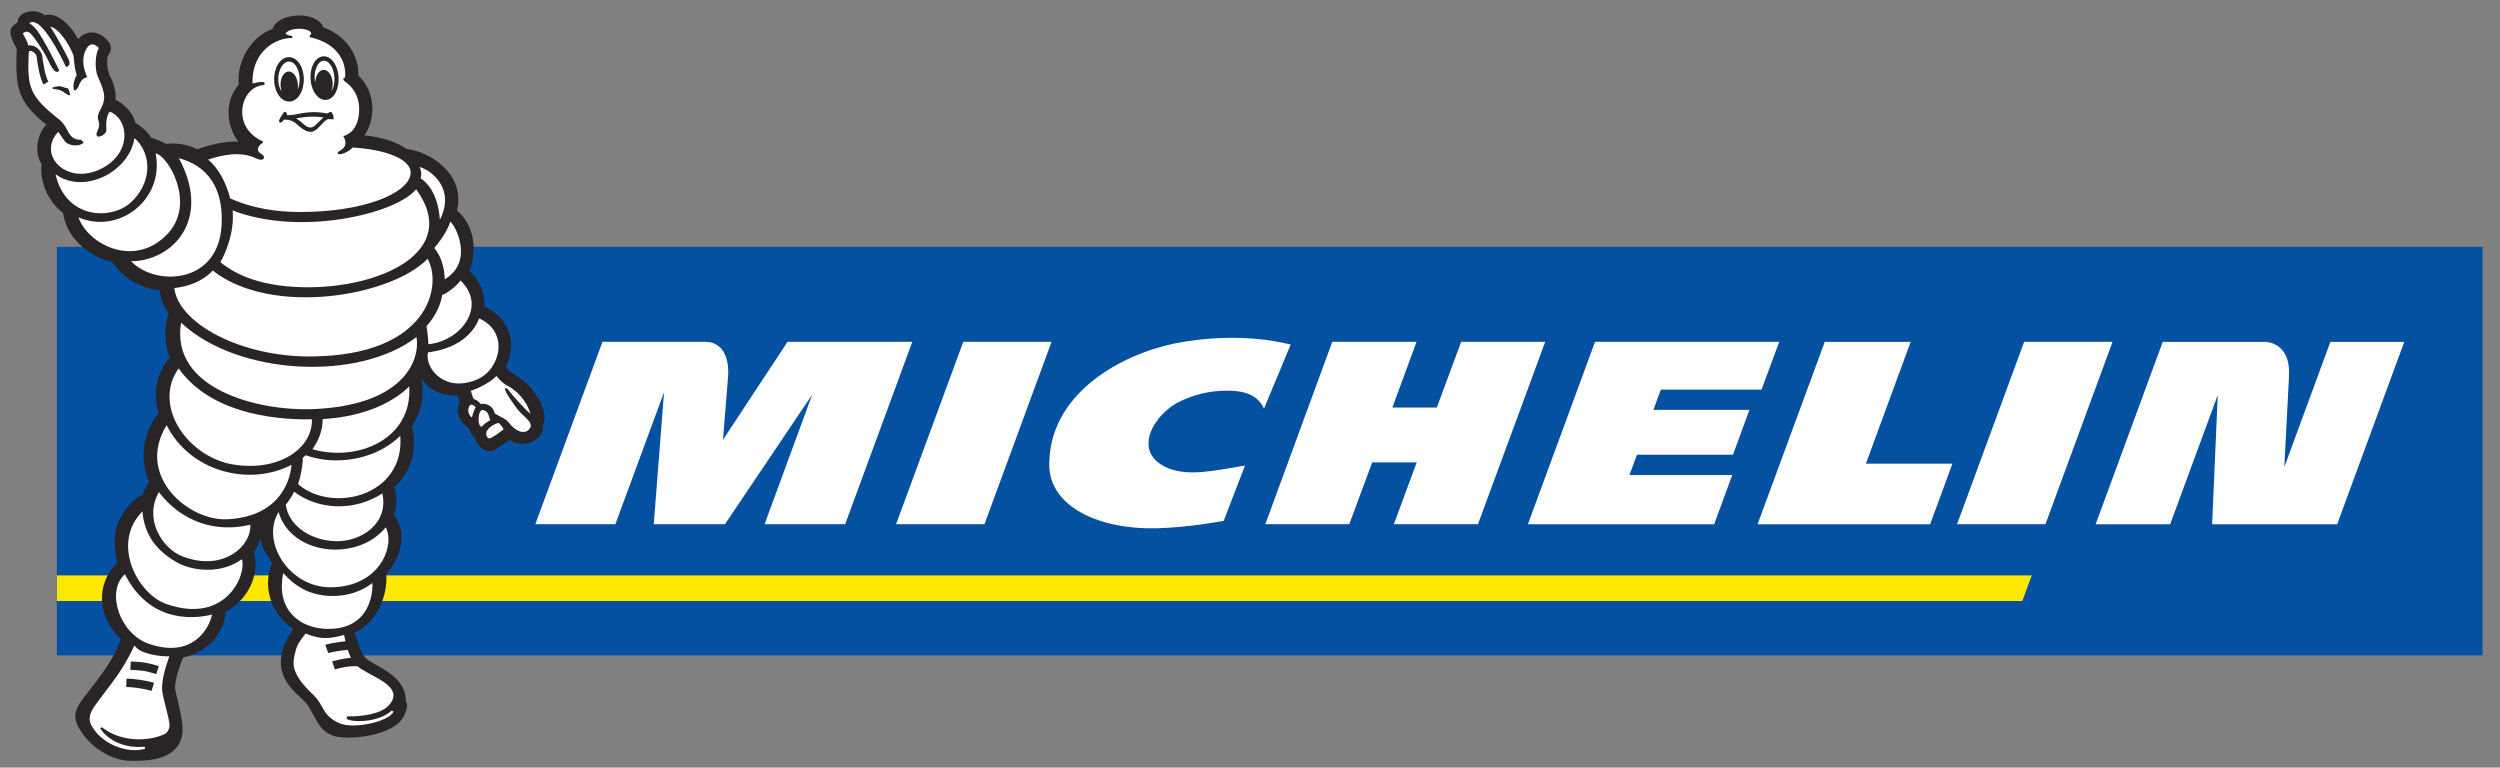 <?xml version="1.0" encoding="UTF-8"?><svg id="svg2" xmlns="http://www.w3.org/2000/svg" viewBox="0 0 1075.01 330.06"><rect x="0" y="0" width="1075.01" height="330.06" fill="#808080" stroke="none"/><defs><style>.cls-1{fill:#292526;}.cls-1,.cls-2,.cls-3,.cls-4{stroke-width:0px;}.cls-2{fill:#0450a1;}.cls-3{fill:#fff;}.cls-4{fill:#ffe800;}</style></defs><g id="layer1"><g id="g19563"><path id="path19014" class="cls-2" d="M24.45,281.83V106.13h1043.04v175.71H24.45Z"/><path id="path19016" class="cls-4" d="M873.66,247.42H24.48v11h845.14l4.04-11"/><path id="path19018" class="cls-3" d="M338.64,146.98l-27.75,42.12s1.77-22.04,2.2-27.35c.33-4.04-.16-14.77-10-14.77h-44.03l-28.88,78.44h34.43l20.92-56.73-4.41,56.73h30.6l37.53-55.74-20.48,55.74h34.65l28.87-78.44h-53.66"/><path id="path19020" class="cls-3" d="M526.2,223.97c-1.68.28-14.84,2.81-28.66,3.19-24.66.68-46.15-9.19-46.34-26.99-.34-30.85,30.85-47.75,53.85-52.46,10.31-2.11,30.18-4.43,49.95.45l-11.49,27.56c-3.29-7.5-11.78-7.64-15.25-7.72-8.41-.18-15.35,2.04-20.47,4.39-11.63,5.33-21.75,22.4-5.31,28.99,9.12,3.65,20.74.74,32.86-1.18l-9.14,23.77"/><path id="path19022" class="cls-3" d="M879.54,225.42h-38l28.85-78.44h38.02l-28.86,78.44"/><path id="path19024" class="cls-3" d="M423.32,225.42h-38.01l28.9-78.44h37.97l-28.86,78.44"/><path id="path19026" class="cls-3" d="M628.31,146.98l-10.47,28.25h-19.11l10.39-28.25h-36.24l-28.79,78.44h36.1l9.86-26.58h19.14l-9.84,26.58h36.18l28.92-78.44h-36.14"/><path id="path19028" class="cls-3" d="M802.35,199.37l19.25-52.38h-36.94l-28.9,78.44h74.21l9.59-26.06h-37.22"/><path id="path19030" class="cls-3" d="M1002.08,146.98l-19.81,53.83c.27-5.42,1.35-26.83,2.02-39.16.27-5.07-.83-8.95-3.27-11.52-2.94-3.11-6.85-3.14-6.89-3.14h-44.14l-28.86,78.44h32.05l20.46-55.55-2.42,55.55h53.77l28.86-78.44h-31.77"/><path id="path19032" class="cls-3" d="M700.66,204.25l3.25-8.71h41.26l7.09-19.31h-41.27l3.16-8.71h43.32l7.62-20.54h-79.22l-28.87,78.44h80.11l7.77-21.18h-44.23"/><path id="path19034" class="cls-1" d="M233.39,182.7c2.18-3.28-.28-10.14-5.07-15.82-4.47-5.3-10.34-6.75-10.73-9.36,5.68-11.74-.45-21.91-9.33-25.74.34-5.57-1.85-11.13-6.47-15.26,2.12-4.48,4.44-17.72-5.28-26,3.85-16.38-12.69-25.6-21.63-26.43-4.32-3.06-10.58-5.09-18.16-5.9,5.52-8.29,4.11-19.59-2.62-25.65.38-9.05-5.77-17.54-15.02-20.75-3.06-7.56-19.9-6.34-21.86.65-9.71,3.49-15.56,14.41-14.55,24.02-5.97,6.35-5.7,17.37-.2,24.39-5.16-.12-12.38,1.27-17.51,3.33,0,0,0,0,0,0-.09-.03-.23-.07-.23-.06-4.2-2.05-8.84-2.81-13.44-2.24-1.23-.78-4.21-2.11-6.17-2.6-1.78-2.64-4.09-4.79-6.87-6.39-1.1-4.56-5.03-8.24-8.57-10,.35-3.41-.99-7.67-2.12-9.64-2.05-3.58-1.55-8.92-.95-9.67,2.34-2.93.31-5.6-.74-6.63-5.35-5.25-10.64-2.48-12.19-.05-5.1-9.08-10.94-11.5-14.42-10.3-4.53-3.56-11.78-1.36-11.67,2.99-2.97,2.08-5.02,3.07-.36,11.55-.93,17.71,1.03,22.98,12.69,32.5-3.62,3.47-5.56,11.35-2.05,17.04-.93,8.5,3.59,16.64,9.27,20.96,1.61,12.22,13.44,19.44,21.21,21.05,5.21,7.59,12.86,11.37,20.22,12.1.42,3.4,1.73,6.7,3.86,9.83-1.92,6.97-1.73,13.45.55,19.3-5.45,5.94-7.38,14.61-4.79,23.77-6.38,7.57-8.56,19.54-4.07,29.51-.03.05-2.04,2.93-2.67,5.42-4.52,2.21-8.68,7.12-10.99,13.04-1.87,4.88-1.14,11.34-.05,16.48-6.93,5.84-11.01,20.6,1.51,32.56-2.72,8.47-8.56,15.92-15.5,24.78-4.92,6.28-5.79,9.67-.08,17.11,4.44,5.8,12.39,10.26,18.92,10.52,12.88.51,21.72-2.3,23.13-11.46.83-5.43-2.71-16.52-3.02-19.21-.3-2.69.72-6.93,3.31-13.68,11.55-2.67,17.69-11.24,18.39-19.62,8.8-4.89,14.86-14.85,12.1-25.92,1.57-2.02,2.08-3.2,3.01-6.16,0,4.88,3.29,8.13,4.85,10.98-5.09,12.37,1.62,23.63,9.1,28.47-12.91,18.29,1.04,27.16,4.75,31.01,4.38,4.53,5.01,12.23,12.29,14.84,6.28,2.25,26.56.1,30.5-8.47,1.01-2.2,1.94-4.65.84-6.28.16-6.14-3.8-10.62-10.71-14.56-7.76-4.44-7.6-3.2-11.33-14.95,12.06-5.83,14.2-19.61,13.6-25.04,8.44-10.48,7.92-19.43,3.29-25.68,1.49-4.32,1.27-8.31.19-11.78,6.93-6.62,10.31-16.13,7.48-26.24,4.22-6.22,5.75-13.21,4.01-20.82,3.66,5.53,9.32,7.78,15.79,7.58.04.15.57,1.96.89,2.78-1.88,3.52-1.03,7.73,3.91,11.37.44,1.62,1.33,2.92,2.61,3.8-.07,1.68,4.13,8.59,9.19,4.89.13-.1,5.59-3.58,5.93-3.8,4.27,3.87,15.06.79,14.01-6.44"/><path id="path19036" class="cls-3" d="M184.23,148c13.43-1.15,25.64-16.02,13.78-27.39-1.68,2.36-5.49,5.33-7.86,6.25-.87,5.72-4.29,10.67-6.77,13.4.48,2.04.85,7.39.85,7.73"/><path id="path19038" class="cls-3" d="M206.02,136.9c-3.27,8.64-12.05,13.4-22,14.63-1.48,7.12,7.66,17.68,21.45,11.5,9.78-4.39,13.56-20.33.55-26.13"/><path id="path19040" class="cls-3" d="M202.08,174.27c-1.21,1.31-.86,4.15.83,5.23.05-.19.83-3.21,1.62-4.39-.89-1.12-1.99-1.34-2.45-.84"/><path id="path19042" class="cls-3" d="M210.85,180.65c-.89-1.58-.4-3.4-2.92-4.3-2.6-.93-2.78,7.42-.76,7.12.86-1.03,2.05-1.94,3.68-2.81"/><path id="path19044" class="cls-3" d="M214.34,181.82c-3.49,1.06-6.29,3.72-4.92,5.96.63,1.04,1.04,1,3.22-.34,1.38-.85,3.49-2.55,3.91-2.86-.71-1.54-2.2-2.76-2.2-2.76"/><path id="path19046" class="cls-3" d="M217.77,165.63c-1.21-.68-3.24-2.43-4.28-3.99-2.68,2.97-8.73,5.75-11.04,6.37.08.28.87,3,1.25,3.54,1.06.33,2.29,1.19,3.03,2.19,1.47-.44,5.13.15,6.03,4.05,1.6,1.09,4.72,2.26,5.71,3.54,4.27,5.56,7.49,4.58,8.45,3.84,3.76-2.93-1.37-5.47-4.25-9.01-1.27-1.56-5.67-7.74-5.5-9.01.08-.59,1.07-.2,1.74.93.4.67,6.27,7.42,9.2,9.89-2.57-8.84-10.33-12.35-10.33-12.35"/><path id="path19048" class="cls-3" d="M134.07,153.28c50.36-.5,56.28-30.47,49.79-42.01-15.43,16.1-66.96,25.09-92.36,5.08-4.94,5.08-10.99,6.87-16.54,7.52,1.73,15.1,28.44,29.71,59.11,29.41"/><path id="path19050" class="cls-3" d="M100.02,90.47c.91,9.62-3.31,18.97-5.29,22.26,4.53,3.59,14.26,10.44,36.11,10.79,32.79.53,67.65-15.48,48.09-42.13-8.77,10.72-50.2,20.33-78.9,9.08"/><path id="path19052" class="cls-3" d="M56.55,86.78c7.68-7.39,8.34-16.82,4.56-23.37-.83-1.43-1.81-2.8-3.31-4.03-1.98,14.07-21.41,24.66-33.92,15.52,4.35,19.52,24.32,19.91,32.67,11.88"/><path id="path19054" class="cls-3" d="M72.52,100.04c11.51-12.88-.14-33.02-5.61-34.09,4,19.67-15.76,35.07-33.16,27.52,4.18,11.94,24.8,22.21,38.77,6.58"/><path id="path19056" class="cls-3" d="M56.38,112.35c10.29,10.77,37.16,10.02,38.87-14.95,1.14-16.74-6.24-26.18-18.35-29.38,14.18,26.11-2.29,44.08-20.52,44.33"/><path id="path19058" class="cls-3" d="M77.88,138.78c-4.74,28.68,33.38,37.96,56.19,37.16,38.3-1.35,46.8-20.07,45.03-31.04-24.42,18.99-76.53,16.89-101.23-6.12"/><path id="path19060" class="cls-3" d="M97.48,199.17c20.25,4.65,36.93-5.2,36.66-18.84-9.99.14-42.09-.39-57.32-21.91-10.64,14.73,1.68,35.59,20.66,40.75"/><path id="path19062" class="cls-3" d="M125.37,199.89c-18.58,9.57-43.91,2.65-53.72-17.08-13.48,21.91,9.46,41.33,26.09,40.48,20.7-1.06,26.73-14.2,27.63-23.4"/><path id="path19064" class="cls-3" d="M68.33,211.62c-6.61,11.63,1.46,24.23,9.98,27.57,17.99,7.04,30.11-4.93,29.29-13.56-14.62,3.54-29.42-1.05-39.27-14.01"/><path id="path19066" class="cls-3" d="M53.72,246.93c-8.24,7.26-2.44,25.48,10.26,29.9,18.12,6.3,25.83-5.81,27.19-12.55-4.83,1.15-25.9,5.46-37.46-17.35"/><path id="path19068" class="cls-3" d="M77.2,242.4c-9.48-4.9-15.18-12.16-15.93-22.51-13.62,13.66-2.29,35.49,10.38,39.88,25.47,8.84,34.48-12.62,32.37-19.29-10.06,7.11-22.16,4.31-26.81,1.91"/><path id="path19070" class="cls-3" d="M168.49,305.53l.71.5c-1.9,4.26-17.27,7.76-23.51,4.86-7.37-3.43-6.22-7.6-10.91-12.03-10.44-9.87-9-13.99-7.51-19.51.67-2.5,2.02-4.13,4.13-6.95,6.95,2.82,10.28,2.25,16.55.63.08.52.45,2.11.59,2.71-4.74.49-8.64,1.48-8.64,1.48l1.21,3.59s4-1.03,8.43-1.36c0,0,.97,2.68,1.33,3.44-4.18.29-8.03,1.55-8.03,1.55l1.17,3.42s5.47-1.73,9.79-1.34c4.18,4.05,21.54,8.4,13.13,17.05-3.35,3.45-11.58,4.65-17.59,4.45l-.38.91c1.24,1.69,13.22,2.26,19.55-3.41"/><path id="path19072" class="cls-3" d="M160.09,250.71c-3.99,3.17-10.27,5.8-17.95,5.56-8.68-.28-14.97-3.81-20.35-9.85-3.2,15.77,6.93,23.43,17.97,23.97,20.29.99,20.7-17.42,20.33-19.68"/><path id="path19074" class="cls-3" d="M141.86,252.53c21.43.11,28.17-17.94,24.01-25.77-12.24,15.03-40.77,12.02-46.08-6.6-7.78,12.95,4.65,32.28,22.07,32.37"/><path id="path19076" class="cls-3" d="M144.72,232.73c10.69.08,22.52-7.62,19.7-20.57-12.09,7.89-27.63,7.12-37.92-.7-.89,1.78-2.48,4.18-3.62,5.6,1.35,9.68,11.71,15.58,21.84,15.66"/><path id="path19078" class="cls-3" d="M131.47,195.75c-.41.37-.83.72-1.26,1.06.05,3.38-.98,8.26-2.03,11.39,14.8,12.74,45.99,5.04,43.94-20.79-10.69,10.46-27.93,12.96-40.65,8.34"/><path id="path19080" class="cls-3" d="M138.72,180.19c.12,4.73-1.75,9.33-4.36,12.98,19.31,5.59,43.13-4.32,41.6-27.02-5.84,5.89-17.87,12.97-37.24,14.04"/><path id="path19082" class="cls-3" d="M42.65,72.97c14.14-6.4,13.14-21.49,4.62-24.96-1.86,1.76-1.63,6.53-1.53,7.55.23,2.4-3.4,3.69-3.93,3.02-1.26-1.58,1.77-3.19.5-6.78-1.21-3.44,2.5-5.17,2.5-10.29,0-2.97-2.53-7.98-2.88-8.92-1.16-3.07-1.08-9.05.59-11.97-1.26-1.16-3.25-2.86-5.15.05-2.53,3.9-1.62,8.76.17,12.53-.24.12-2.55.05-3.85,4.18-.02.07-1.05,1.38-1.05,1.38l-.85.03c-.61-2.98.41-4.83,1.19-6.58-.23-.68-1.13-3.65-1.32-8.29-2.39-6.06-6.94-12.09-10.06-12.44,2.67,3.87,7.52,13.08,8.04,14.32,1.06,2.59-1.23,3.04-1.23,3.04-3.57-7.61-7.6-14.25-10.66-17.31-2.07-2.07-4.36-2.73-5.12-1.42.93.31,2.07,1.41,2.94,2.48,3.27,4.02,9.94,17.73,9.94,17.73,0,0-.52.68-1.16.58-1.08-.17-2.45-2.16-4.08-5.88-1.75-3.41-5.02-8.26-6.8-10.29-1.47-1.68-2.75-1.12-3.67-.38.95,1.69,1.97,3.66,2.43,5.22,2.43-.65,5.55,2,5.9,4.37.36,2.38,1.18,8.87,2.68,11.1-.55.3-1.97,1.34-1.97,1.34-1.64-2.02-2.81-9.39-3.07-12.03-.06-.66-.86-2.01-2.45-2.43-.79-.21-.94.29-.96.85-.68,14.8.22,18.54,13.36,28.81.86.67,2.34,2.55,3.31,4.52.97,1.96,2.63,4.33,5.78,3.93l1.25,1.29c-2.85,2.29-7.05.88-8.04-.41-.79-1.03-2.96-4.23-2.96-4.23-9.16,9.7,3.09,22.83,17.58,16.28"/><path id="path19084" class="cls-3" d="M57.8,277.55c-5.6,12.05-10.6,16.91-16.92,25.79-3.76,5.29-2.38,7.85.2,11.25,5.13,6.24,14.4,9.36,21.25,7.4l-.05-.91c-8.21.8-15.44-2.26-19.18-7.84l.62-.59c9.6,7.56,22.23,5.46,27.09,2.98,1.32-.68,2.26-2.51,2.08-4.17-.46-3.97-2.69-10.66-3.14-14.43-.36-3.08.76-8.45,3.06-14.79-3.88.1-12.67-.96-15-4.7"/><path id="path19086" class="cls-3" d="M180.83,76.63c6.86,4.62,8.1,14,8.31,17.89,6.73-13.22-3.37-21.1-8.71-22.75.92,1.77.84,4.41.4,4.86"/><path id="path19088" class="cls-3" d="M191.24,120.1c12.84-7.67,4.46-23.46,2.38-24.77-.52,1.64-2.18,5.79-6.87,11.32,2.78,3.35,4.35,8.09,4.49,13.45"/><path id="path19090" class="cls-3" d="M98.99,85.32c9.31,4.21,19.62,5.81,29.8,5.84,27.3.07,46.24-7.82,47.71-15.98,1.22-6.81-11.28-10.98-24.88-11.75-1.98,2.15-4.7,2.86-5.35,2.91-1,.07-1.64-.68-.54-1.25,2.05-1.06,4.06-2.83,1.86-6.62,1.45-.23,6.44-2.04,6.84-10.63.33-6.82-3.31-11.04-6.36-13,0,0-1.19-1.28.31-1.48.76-8.25-4.83-15.25-15.23-17.38l.07-.87c.4-.03.63-.46.55-.87-.36-2.04-7.88-2.89-10.86-.12-.63.59,1.48,1.21,2.06,1.23.76.02,1.3,1.05.22,1.02-5.95-.1-17.02,5.15-16.59,19.51.37-.01,3.46-.92,4.7-.57.84.23.55,1.26-.14,1.31-9.82.76-13.9,17.98-.31,24.09,0,0,.7.38-.18.94-1.62,1.03-2.85,3.1-.41,4.49.88.5,1.56,1.14,1.15,1.95-.41.81-1.78.76-3.12.1-6.75-3.37-14.65-1.58-20.79.4,4.54,3.89,7.86,10.22,9.49,16.76"/><path id="path19092" class="cls-1" d="M30.01,40.95c-.28.29-2.31-1.06-3.51-1.91-1.93-.89-3.98-.55-4.05-1.15-.04-.37,1.7-.83,3.32-.83,1.14.07,2.26.95,3.42.85.37.8,1.22,2.63.81,3.05"/><path id="path19094" class="cls-1" d="M65.17,297.07c-3.52-1.05-8-1.6-10.88-1.68l.1-3.6c3.13.08,8,.68,11.85,1.83l-1.07,3.45"/><path id="path19096" class="cls-1" d="M67.22,289.87c-4.87-1.45-5.81-1.61-11.17-1.83l.15-3.6c5.67.24,6.91.44,12.09,1.99l-1.07,3.45"/><path id="path19098" class="cls-1" d="M142.08,48.1c-.3.07-.85.34-1.19.7-9.48-1.7-12.45.87-17.53.73.07-.64-.15-1.52-.99-1.43-.3.03-.7.72-.84.94-1.33,1.98-1.85,3.07-1.33,3.53.55.49,1.23-.29,1.92-1.1.84-.1,2.77-.04,4.61,1.2,1.58,1.06,4.83,5.16,8.24,3.71,2.36-1.1,4.62-5.16,6.36-5.16.84,0,1.88.13,2.05.03.4-.22-.39-3.36-1.29-3.15ZM134.75,54.49c-2.88,1.48-4.64-2.28-7.45-3.52,2.6-.67,7.82-1.18,11.82-.45-.95.74-3.56,3.55-4.37,3.97"/><path id="path19100" class="cls-1" d="M138.84,24.24c-3.35.37-5.67,4.73-5.29,9.91.23,3.2,1.47,6.04,3.31,7.6,1.04.89,2.21,1.31,3.39,1.21,3.36-.29,5.69-4.66,5.31-9.96-.24-3.25-1.48-6.11-3.33-7.65-1.04-.87-2.21-1.25-3.39-1.12"/><path id="path19102" class="cls-3" d="M142.63,38.92s0,.08.02.08c.02,0,.03,0,.05-.02.82-1.48,1.26-3.6,1.1-5.86-.2-2.68-1.21-5.08-2.65-6.28-.68-.57-1.39-.82-2.11-.73-2.32.26-4.02,3.88-3.73,7.9.03.37.07.73.13,1.08.02.06.04.08.07.08.03,0,.07-.06.08-.14.25-2.74,1.68-4.88,3.49-4.98,2.06-.12,3.83,2.47,3.96,5.8.03,1.11-.11,2.15-.41,3.06"/><path id="path19104" class="cls-1" d="M123.88,24.58c-3.55.33-6.18,4.72-5.99,10,.11,3.18,1.27,6.07,3.09,7.72,1.09.98,2.35,1.46,3.63,1.38,3.55-.24,6.2-4.65,6.02-10.04-.11-3.24-1.27-6.15-3.11-7.77-1.09-.96-2.35-1.41-3.63-1.29"/><path id="path19106" class="cls-3" d="M128.04,38.23s.01.06.02.06c.02,0,.04-.02.06-.06.51-1.31.78-2.89.72-4.54-.09-2.66-1.04-5.1-2.47-6.37-.51-.44-1.32-.96-2.35-.86-2.52.23-4.52,3.91-4.37,8.02.07,1.88.59,3.41,1.21,4.55.05.06.1.1.13.08.02-.01.03-.04.03-.08-.22-.68-.34-1.44-.38-2.23-.15-3.27,1.4-5.98,3.46-6.06,2.06-.07,3.85,2.54,4,5.85.02.57,0,1.12-.07,1.64"/></g></g></svg>